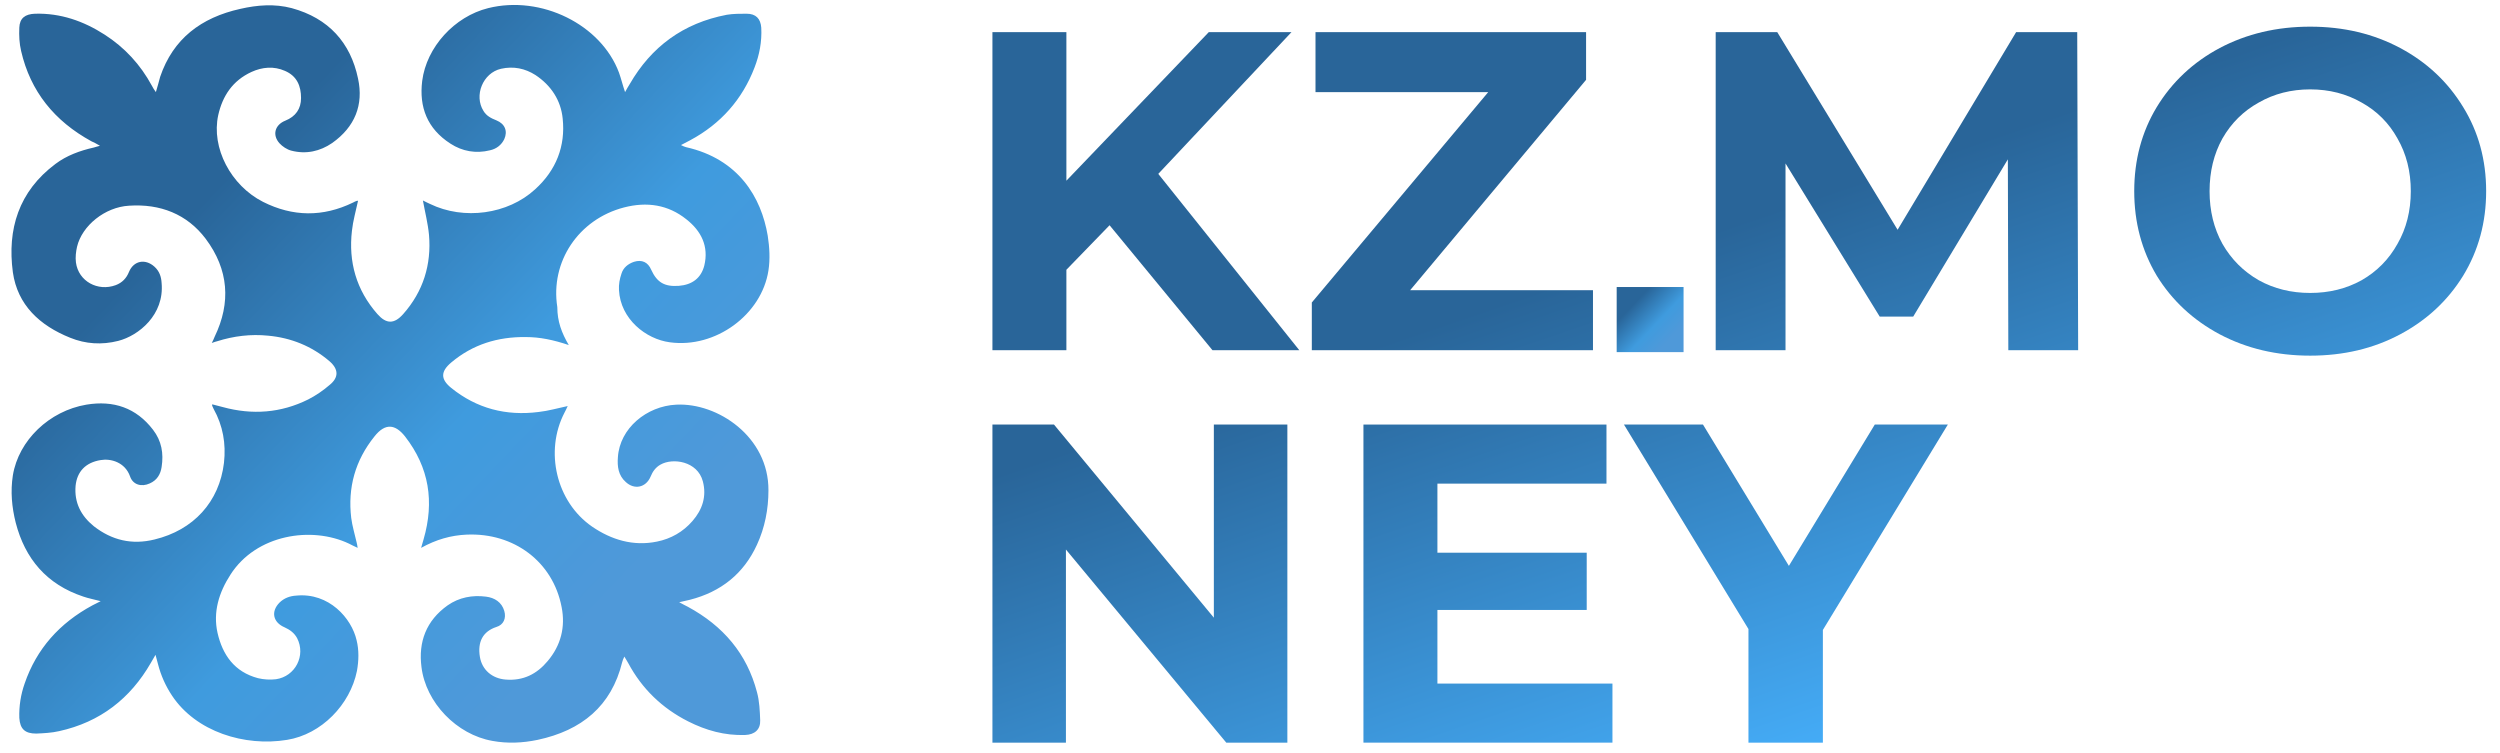 <svg width="146" height="44" viewBox="0 0 146 44" fill="none" xmlns="http://www.w3.org/2000/svg">
<path d="M64.799 13.154L62.277 15.755V20.452H57.958V1.876H62.277V10.553L70.594 1.876H75.423L67.643 10.155L75.879 20.452H70.809L64.799 13.154Z" fill="url(#paint0_linear_633_2377)"/>
<path d="M93.03 16.949V20.452H76.61V17.666L86.913 5.379H76.825V1.876H92.627V4.662L82.352 16.949H93.03Z" fill="url(#paint1_linear_633_2377)"/>
<path d="M117.286 20.452L117.259 9.306L111.732 18.488H109.774L104.274 9.545V20.452H100.196V1.876H103.791L110.82 13.419L117.742 1.876H121.31L121.364 20.452H117.286Z" fill="url(#paint2_linear_633_2377)"/>
<path d="M134.915 20.77C132.965 20.77 131.204 20.355 129.63 19.523C128.074 18.692 126.848 17.55 125.954 16.1C125.078 14.631 124.639 12.986 124.639 11.164C124.639 9.342 125.078 7.705 125.954 6.254C126.848 4.786 128.074 3.636 129.63 2.805C131.204 1.973 132.965 1.557 134.915 1.557C136.865 1.557 138.617 1.973 140.174 2.805C141.73 3.636 142.955 4.786 143.849 6.254C144.743 7.705 145.191 9.342 145.191 11.164C145.191 12.986 144.743 14.631 143.849 16.1C142.955 17.55 141.73 18.692 140.174 19.523C138.617 20.355 136.865 20.77 134.915 20.77ZM134.915 17.108C136.024 17.108 137.026 16.86 137.92 16.365C138.814 15.852 139.512 15.144 140.013 14.242C140.531 13.34 140.791 12.314 140.791 11.164C140.791 10.014 140.531 8.988 140.013 8.086C139.512 7.183 138.814 6.484 137.92 5.989C137.026 5.476 136.024 5.22 134.915 5.22C133.806 5.22 132.804 5.476 131.91 5.989C131.016 6.484 130.309 7.183 129.791 8.086C129.29 8.988 129.039 10.014 129.039 11.164C129.039 12.314 129.29 13.34 129.791 14.242C130.309 15.144 131.016 15.852 131.91 16.365C132.804 16.86 133.806 17.108 134.915 17.108Z" fill="url(#paint3_linear_633_2377)"/>
<path d="M75.182 24.794V43.37H71.614L62.25 32.092V43.37H57.958V24.794H61.553L70.889 36.073V24.794H75.182Z" fill="url(#paint4_linear_633_2377)"/>
<path d="M94.167 39.921V43.37H79.625V24.794H93.818V28.244H83.945V32.278H92.664V35.621H83.945V39.921H94.167Z" fill="url(#paint5_linear_633_2377)"/>
<path d="M106.456 36.789V43.37H102.11V36.736L94.839 24.794H99.454L104.471 33.047L109.488 24.794H113.754L106.456 36.789Z" fill="url(#paint6_linear_633_2377)"/>
<path d="M33.217 20.152C32.317 19.847 31.522 19.684 30.705 19.684C29.073 19.664 27.607 20.112 26.352 21.17C25.724 21.699 25.724 22.147 26.352 22.655C27.838 23.856 29.554 24.304 31.459 24.059C32.024 23.998 32.568 23.836 33.154 23.713C33.092 23.856 33.029 23.978 32.966 24.1C31.794 26.359 32.485 29.309 34.578 30.754C35.708 31.527 36.985 31.914 38.367 31.629C39.183 31.466 39.895 31.059 40.439 30.429C41.025 29.757 41.276 28.984 41.046 28.109C40.732 26.929 39.288 26.725 38.576 27.132C38.283 27.295 38.115 27.539 37.99 27.844C37.718 28.475 37.048 28.618 36.545 28.15C36.106 27.763 36.043 27.234 36.085 26.705C36.19 25.016 37.76 23.713 39.497 23.632C41.904 23.51 44.898 25.504 44.877 28.638C44.877 29.737 44.667 30.815 44.207 31.812C43.432 33.501 42.114 34.559 40.292 35.027C40.125 35.068 39.937 35.109 39.664 35.17C39.874 35.292 40.02 35.353 40.167 35.434C42.239 36.554 43.621 38.181 44.207 40.42C44.353 40.949 44.374 41.519 44.395 42.068C44.416 42.597 44.081 42.902 43.516 42.923C42.323 42.963 41.234 42.658 40.188 42.129C38.66 41.356 37.487 40.216 36.692 38.731C36.629 38.629 36.566 38.507 36.462 38.344C36.399 38.487 36.357 38.568 36.336 38.67C35.708 41.234 33.971 42.658 31.396 43.208C30.517 43.391 29.638 43.431 28.759 43.269C26.666 42.902 24.865 41.03 24.614 38.955C24.426 37.49 24.886 36.248 26.142 35.353C26.812 34.885 27.587 34.742 28.382 34.844C28.884 34.905 29.303 35.17 29.45 35.679C29.575 36.106 29.408 36.492 28.989 36.615C28.194 36.879 27.88 37.49 28.026 38.365C28.152 39.117 28.738 39.626 29.533 39.687C30.559 39.769 31.354 39.362 31.982 38.609C32.757 37.693 33.029 36.615 32.799 35.455C32.296 32.809 30.015 31.1 27.252 31.222C26.331 31.263 25.472 31.507 24.593 31.995C24.656 31.772 24.698 31.629 24.74 31.487C25.368 29.309 25.075 27.315 23.651 25.484C23.086 24.772 22.5 24.69 21.872 25.484C20.742 26.888 20.302 28.475 20.511 30.245C20.574 30.734 20.721 31.202 20.825 31.67C20.846 31.751 20.867 31.853 20.888 31.995C20.679 31.894 20.532 31.833 20.386 31.751C18.209 30.713 14.964 31.202 13.457 33.562C12.787 34.6 12.431 35.74 12.704 36.961C12.997 38.242 13.688 39.24 15.069 39.606C15.404 39.687 15.781 39.708 16.116 39.667C17.246 39.504 17.874 38.283 17.351 37.266C17.183 36.961 16.932 36.777 16.618 36.635C15.948 36.35 15.802 35.719 16.325 35.19C16.597 34.926 16.932 34.804 17.309 34.783C19.214 34.6 20.532 36.106 20.825 37.388C20.972 37.978 20.951 38.588 20.846 39.179C20.449 41.152 18.774 42.882 16.765 43.208C14.294 43.615 11.448 42.74 10.045 40.623C9.668 40.054 9.396 39.443 9.229 38.792C9.187 38.629 9.145 38.487 9.082 38.242C8.957 38.446 8.894 38.568 8.81 38.711C7.617 40.786 5.859 42.17 3.452 42.699C3.012 42.801 2.551 42.821 2.112 42.841C1.463 42.841 1.17 42.577 1.128 41.926C1.107 41.234 1.212 40.562 1.442 39.911C2.133 37.897 3.473 36.391 5.398 35.353C5.545 35.272 5.691 35.211 5.88 35.109C5.503 35.007 5.168 34.946 4.875 34.844C2.719 34.132 1.463 32.626 0.919 30.53C0.689 29.615 0.605 28.699 0.751 27.763C1.086 25.708 2.886 23.998 5.042 23.632C6.633 23.368 7.952 23.815 8.936 25.097C9.438 25.748 9.564 26.481 9.438 27.275C9.375 27.702 9.166 28.048 8.747 28.231C8.266 28.455 7.764 28.312 7.596 27.824C7.303 26.99 6.466 26.766 5.88 26.868C5.001 27.01 4.498 27.539 4.414 28.373C4.331 29.35 4.728 30.123 5.482 30.734C6.529 31.548 7.701 31.833 9.02 31.507C11.301 30.958 12.808 29.309 13.08 27.03C13.206 25.911 13.018 24.853 12.473 23.876C12.453 23.815 12.411 23.754 12.39 23.693C12.39 23.673 12.39 23.652 12.39 23.612C12.599 23.673 12.808 23.713 13.018 23.775C14.734 24.243 16.409 24.12 18 23.327C18.439 23.103 18.858 22.818 19.235 22.493C19.8 22.045 19.779 21.557 19.235 21.089C18.209 20.214 16.995 19.725 15.655 19.603C14.65 19.501 13.646 19.623 12.683 19.929C12.599 19.949 12.536 19.969 12.369 20.03C12.453 19.868 12.494 19.766 12.536 19.664C13.499 17.67 13.353 15.737 12.013 13.946C10.924 12.501 9.354 11.891 7.533 12.013C6.131 12.094 4.791 13.173 4.498 14.414C4.435 14.699 4.394 15.025 4.435 15.33C4.582 16.429 5.712 17.039 6.759 16.652C7.136 16.51 7.387 16.246 7.533 15.879C7.805 15.228 8.475 15.086 9.02 15.574C9.313 15.839 9.417 16.164 9.438 16.53C9.606 18.382 8.099 19.603 6.905 19.908C5.943 20.152 5.001 20.091 4.1 19.725C2.321 19.013 1.023 17.812 0.751 15.9C0.416 13.397 1.086 11.179 3.242 9.571C3.891 9.083 4.666 8.798 5.482 8.615C5.566 8.594 5.67 8.554 5.838 8.513C5.629 8.391 5.482 8.31 5.335 8.249C3.179 7.068 1.777 5.339 1.233 2.978C1.128 2.531 1.107 2.083 1.128 1.615C1.149 1.065 1.463 0.821 2.049 0.801C3.535 0.76 4.875 1.228 6.11 2.022C7.282 2.775 8.203 3.772 8.873 5.013C8.936 5.135 8.999 5.237 9.103 5.379C9.208 5.054 9.271 4.769 9.354 4.484C10.108 2.266 11.741 1.025 14.043 0.516C15.027 0.292 16.032 0.211 17.037 0.475C19.193 1.065 20.47 2.49 20.909 4.586C21.244 6.132 20.721 7.414 19.402 8.35C18.69 8.839 17.874 9.022 17.016 8.798C16.765 8.737 16.492 8.554 16.325 8.371C15.885 7.882 16.053 7.292 16.66 7.048C17.267 6.804 17.581 6.356 17.581 5.725C17.581 5.033 17.351 4.443 16.639 4.138C15.99 3.853 15.32 3.914 14.692 4.199C13.583 4.708 12.997 5.603 12.745 6.722C12.327 8.635 13.478 10.833 15.362 11.789C17.099 12.664 18.858 12.684 20.616 11.83C20.7 11.789 20.763 11.748 20.846 11.728C20.867 11.728 20.888 11.728 20.909 11.728C20.784 12.318 20.616 12.888 20.553 13.478C20.344 15.289 20.804 16.937 22.04 18.341C22.563 18.932 23.023 18.932 23.547 18.341C24.719 17.019 25.2 15.452 25.054 13.722C24.991 13.051 24.823 12.4 24.698 11.708C24.823 11.769 24.97 11.85 25.116 11.911C27.084 12.868 29.659 12.522 31.25 11.057C32.485 9.937 33.029 8.533 32.861 6.926C32.757 5.868 32.192 4.993 31.271 4.382C30.664 3.996 29.994 3.853 29.261 4.016C28.194 4.26 27.67 5.583 28.235 6.478C28.403 6.763 28.675 6.906 28.989 7.028C29.491 7.231 29.659 7.658 29.45 8.126C29.282 8.472 28.989 8.696 28.612 8.778C27.796 8.981 27 8.839 26.31 8.391C24.949 7.516 24.468 6.254 24.656 4.728C24.907 2.754 26.54 0.964 28.508 0.475C31.605 -0.298 35.101 1.432 36.148 4.24C36.273 4.586 36.357 4.952 36.504 5.379C36.608 5.176 36.692 5.054 36.776 4.911C38.032 2.734 39.895 1.35 42.448 0.862C42.825 0.801 43.223 0.801 43.6 0.801C44.144 0.801 44.416 1.086 44.458 1.615C44.5 2.429 44.353 3.202 44.06 3.955C43.349 5.807 42.093 7.231 40.313 8.187C40.146 8.269 39.999 8.35 39.769 8.472C39.895 8.533 39.978 8.574 40.062 8.594C43.139 9.286 44.458 11.525 44.835 13.763C44.939 14.434 44.981 15.126 44.877 15.798C44.479 18.382 41.779 20.356 39.12 19.99C37.718 19.807 36.232 18.626 36.148 16.937C36.127 16.612 36.19 16.286 36.294 15.981C36.399 15.635 36.671 15.411 37.027 15.289C37.487 15.147 37.843 15.309 38.032 15.757C38.367 16.49 38.806 16.754 39.644 16.693C40.418 16.632 40.941 16.246 41.13 15.513C41.402 14.394 40.962 13.498 40.083 12.807C39.016 11.952 37.781 11.769 36.441 12.115C33.782 12.807 32.129 15.289 32.547 17.934C32.547 18.769 32.799 19.44 33.217 20.152Z" fill="url(#paint7_linear_633_2377)"/>
<path d="M94.414 16.762H98.32V20.564H94.414V16.762Z" fill="url(#paint8_linear_633_2377)"/>
<defs>
<linearGradient id="paint0_linear_633_2377" x1="139.877" y1="-0.054" x2="157.951" y2="53.058" gradientUnits="userSpaceOnUse">
<stop stop-color="#296599"/>
<stop offset="0.592" stop-color="#47B2FF"/>
<stop offset="1" stop-color="#4F99D9"/>
</linearGradient>
<linearGradient id="paint1_linear_633_2377" x1="139.877" y1="-0.054" x2="157.951" y2="53.058" gradientUnits="userSpaceOnUse">
<stop stop-color="#296599"/>
<stop offset="0.592" stop-color="#47B2FF"/>
<stop offset="1" stop-color="#4F99D9"/>
</linearGradient>
<linearGradient id="paint2_linear_633_2377" x1="139.877" y1="-0.054" x2="157.951" y2="53.058" gradientUnits="userSpaceOnUse">
<stop stop-color="#296599"/>
<stop offset="0.592" stop-color="#47B2FF"/>
<stop offset="1" stop-color="#4F99D9"/>
</linearGradient>
<linearGradient id="paint3_linear_633_2377" x1="139.877" y1="-0.054" x2="157.951" y2="53.058" gradientUnits="userSpaceOnUse">
<stop stop-color="#296599"/>
<stop offset="0.592" stop-color="#47B2FF"/>
<stop offset="1" stop-color="#4F99D9"/>
</linearGradient>
<linearGradient id="paint4_linear_633_2377" x1="139.877" y1="-0.054" x2="157.951" y2="53.058" gradientUnits="userSpaceOnUse">
<stop stop-color="#296599"/>
<stop offset="0.592" stop-color="#47B2FF"/>
<stop offset="1" stop-color="#4F99D9"/>
</linearGradient>
<linearGradient id="paint5_linear_633_2377" x1="139.877" y1="-0.054" x2="157.951" y2="53.058" gradientUnits="userSpaceOnUse">
<stop stop-color="#296599"/>
<stop offset="0.592" stop-color="#47B2FF"/>
<stop offset="1" stop-color="#4F99D9"/>
</linearGradient>
<linearGradient id="paint6_linear_633_2377" x1="139.877" y1="-0.054" x2="157.951" y2="53.058" gradientUnits="userSpaceOnUse">
<stop stop-color="#296599"/>
<stop offset="0.592" stop-color="#47B2FF"/>
<stop offset="1" stop-color="#4F99D9"/>
</linearGradient>
<linearGradient id="paint7_linear_633_2377" x1="22.803" y1="0.291" x2="46.826" y2="23.167" gradientUnits="userSpaceOnUse">
<stop stop-color="#296599"/>
<stop offset="0.592" stop-color="#3F9BDE"/>
<stop offset="1" stop-color="#4F99D9"/>
</linearGradient>
<linearGradient id="paint8_linear_633_2377" x1="96.367" y1="16.762" x2="98.486" y2="18.781" gradientUnits="userSpaceOnUse">
<stop stop-color="#296599"/>
<stop offset="0.592" stop-color="#3F9BDE"/>
<stop offset="1" stop-color="#4F99D9"/>
</linearGradient>
</defs>
</svg>
